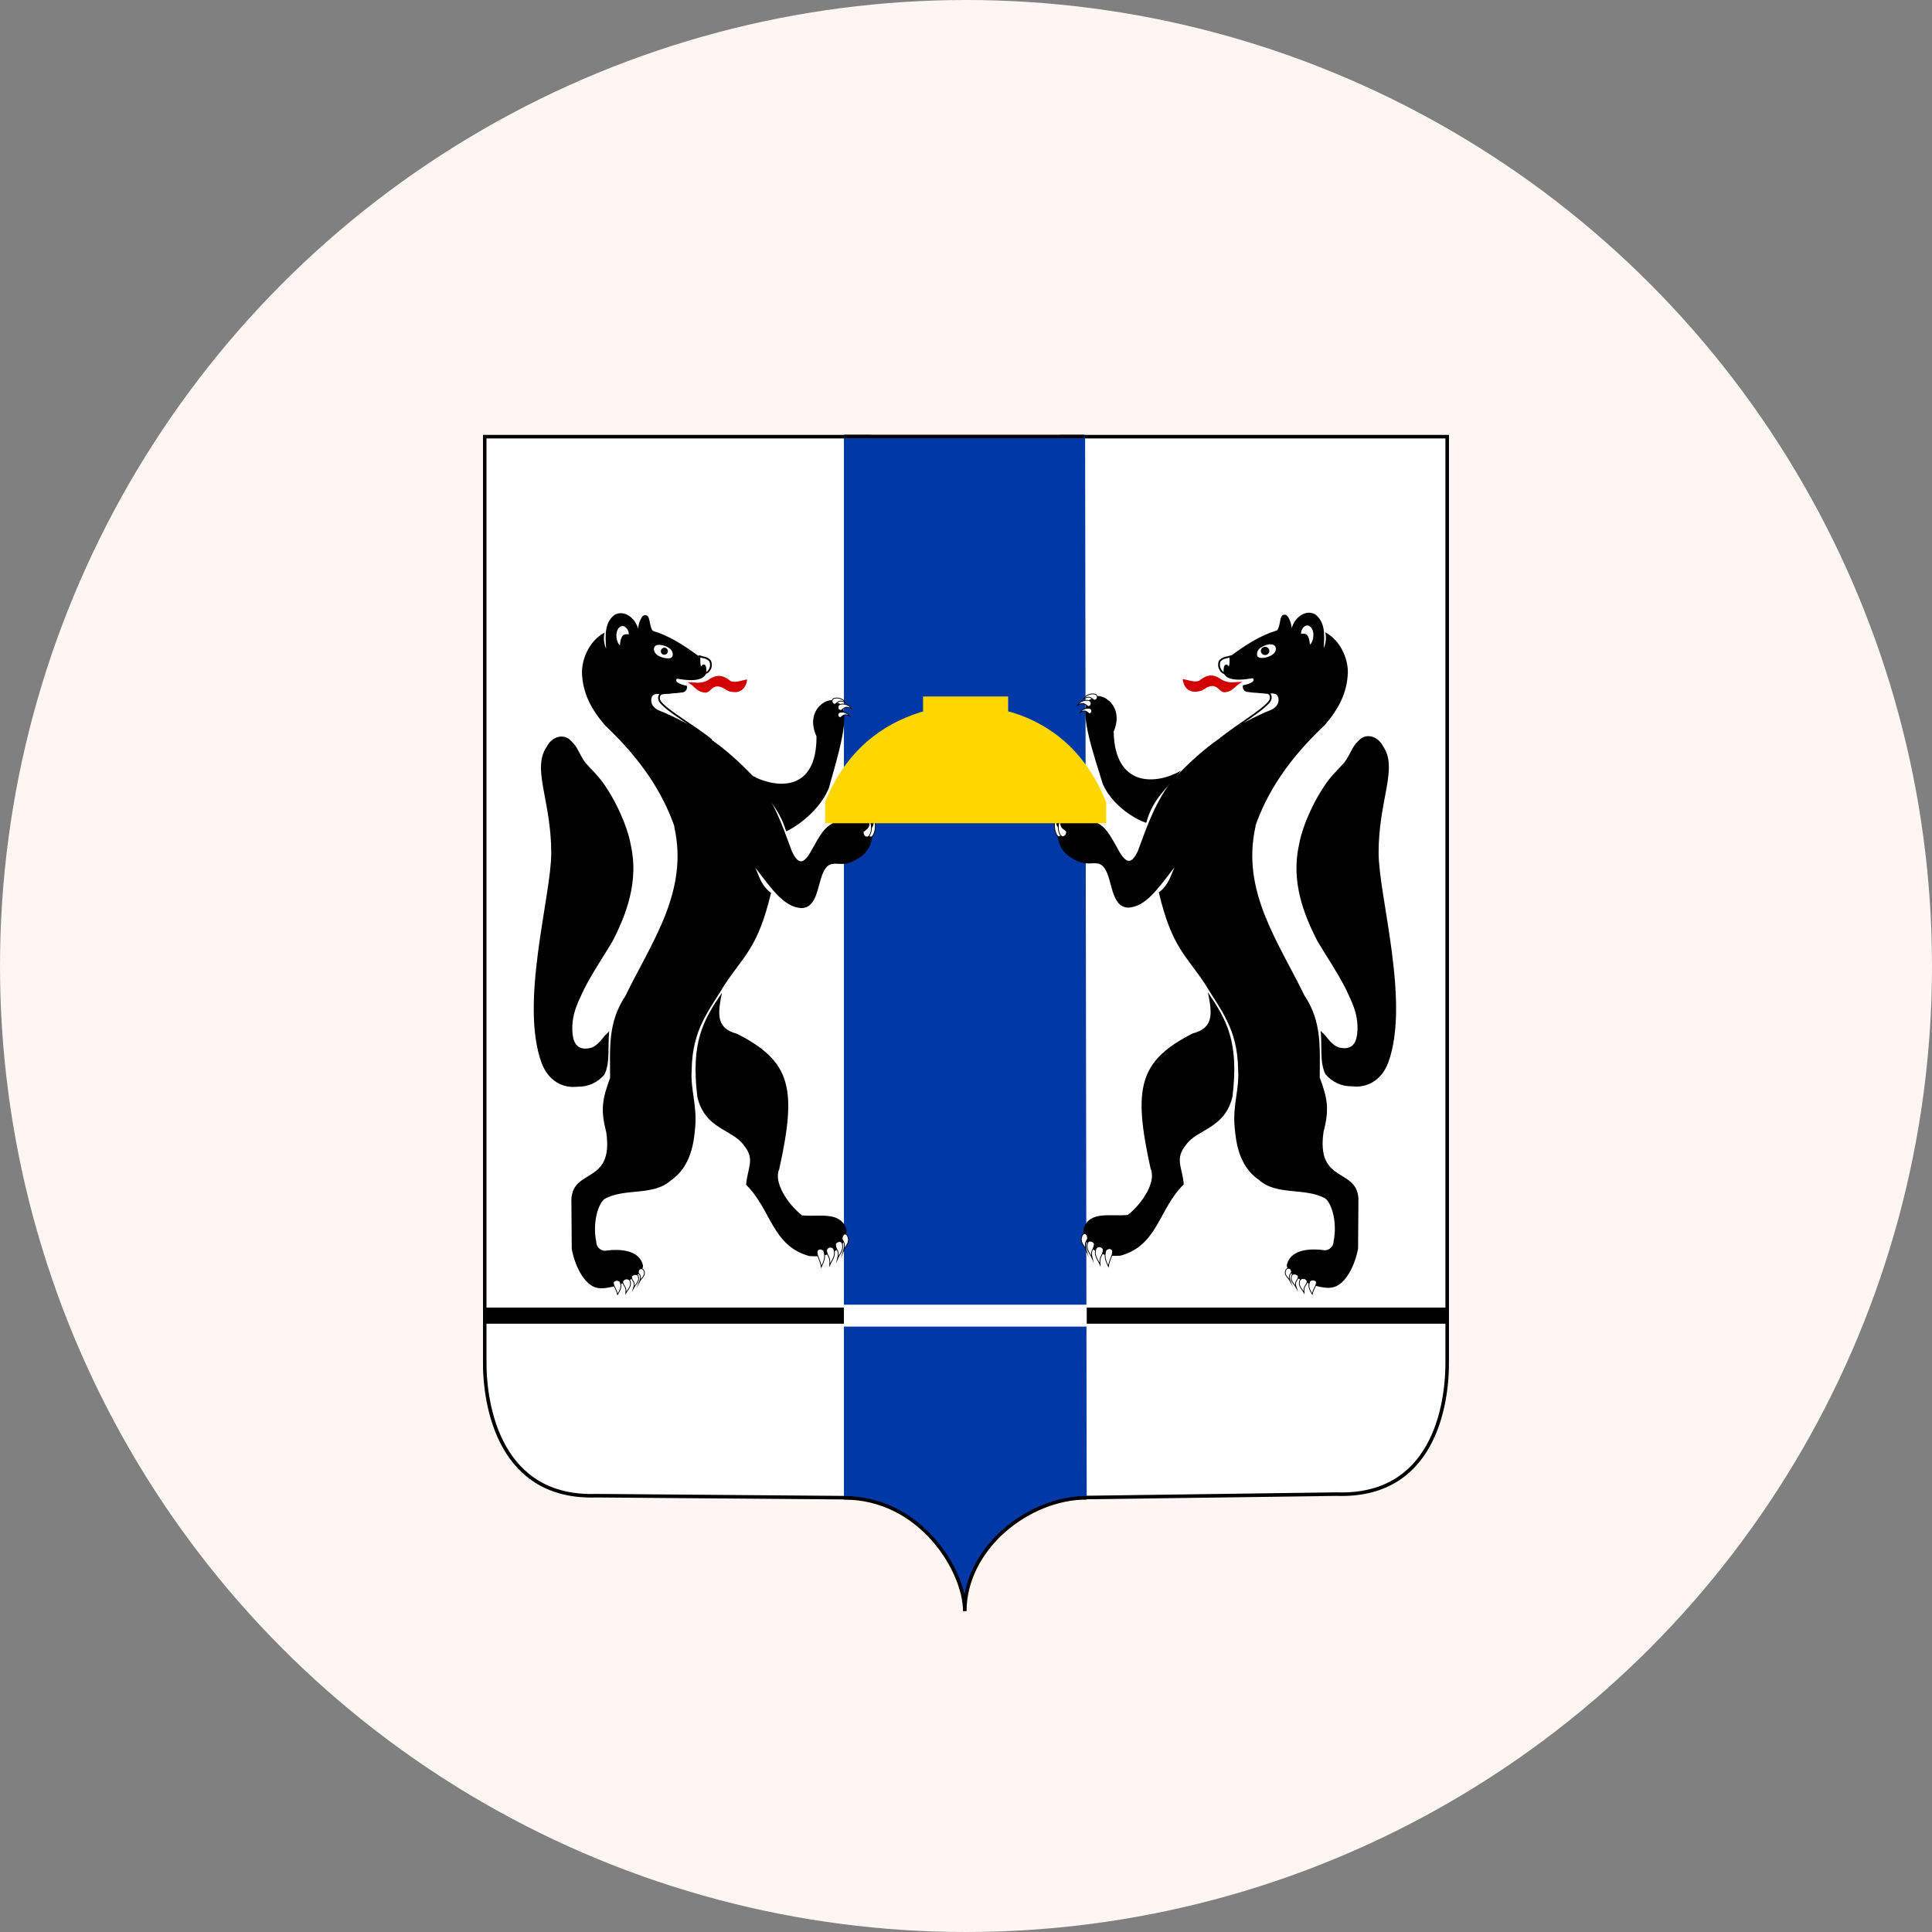 <?xml version="1.0" encoding="UTF-8"?> <svg xmlns="http://www.w3.org/2000/svg" width="80" height="80" viewBox="0 0 80 80" fill="none"><rect x="0" y="0" width="80" height="80" fill="#808080" stroke="none"/><circle cx="40" cy="40" r="40" fill="#FDF6F2"></circle><g clip-path="url(#clip0_874_247)"><path fill-rule="evenodd" clip-rule="evenodd" d="M35.989 18.081H20.071V56.336C20.052 58.278 20.723 62.072 24.695 61.933L35.998 62.024V18.081H35.989Z" fill="white"></path><path d="M35.989 18.081H20.071V56.336C20.052 58.278 20.723 62.072 24.695 61.933L35.998 62.024V18.081H35.989Z" stroke="black" stroke-width="0.147" stroke-miterlimit="22.93"></path><path fill-rule="evenodd" clip-rule="evenodd" d="M43.887 18.081H59.925V56.336C59.945 58.278 59.306 62.009 55.341 61.868L43.891 62.024V18.081H43.887Z" fill="white"></path><path d="M43.887 18.081H59.925V56.336C59.945 58.278 59.306 62.009 55.341 61.868L43.891 62.024V18.081H43.887Z" stroke="black" stroke-width="0.147" stroke-miterlimit="22.93"></path><path fill-rule="evenodd" clip-rule="evenodd" d="M34.95 18.073H44.932L44.998 62.047C42.295 62.047 39.948 64.46 39.948 66.711C39.948 64.648 37.787 62.022 34.945 62.051V18.073H34.95Z" fill="#0039A6"></path><path d="M34.947 54.16H20.027V54.794H34.947V54.16Z" fill="black"></path><path d="M34.947 54.16H20.027V54.794H34.947V54.16Z" stroke="black" stroke-width="0.032" stroke-miterlimit="22.93"></path><path d="M59.92 54.16H45V54.794H59.92V54.16Z" fill="black"></path><path d="M59.92 54.16H45V54.794H59.92V54.16Z" stroke="black" stroke-width="0.032" stroke-miterlimit="22.93"></path><path d="M44.998 54.025H34.945V54.931H44.998V54.025Z" fill="white"></path><path fill-rule="evenodd" clip-rule="evenodd" d="M25.862 53.072L25.398 52.941L26 52.437L26.499 52.56L25.862 53.072Z" fill="#D81200"></path><path d="M25.862 53.072L25.398 52.941L26 52.437L26.499 52.56L25.862 53.072Z" stroke="black" stroke-width="0.032" stroke-miterlimit="22.93"></path><path fill-rule="evenodd" clip-rule="evenodd" d="M25.097 52.874L24.633 52.742L25.235 52.238L25.734 52.362L25.097 52.874Z" fill="#D81200"></path><path d="M25.097 52.874L24.633 52.742L25.235 52.238L25.734 52.362L25.097 52.874Z" stroke="black" stroke-width="0.032" stroke-miterlimit="22.93"></path><path fill-rule="evenodd" clip-rule="evenodd" d="M22.659 30.886C22.83 30.572 23.216 30.372 23.553 30.592C23.928 30.928 23.884 31.018 24.171 31.483C24.282 31.662 24.535 31.881 24.789 32.182C25.342 32.832 25.972 34.121 26.119 34.989C26.461 36.496 25.931 37.87 25.363 38.978C24.971 39.638 24.539 40.263 24.188 40.954C23.937 41.502 23.679 41.947 23.698 42.669C23.718 43.109 23.845 43.51 24.407 43.403C24.639 43.365 24.831 43.161 25.038 42.891C25.087 42.829 25.185 42.761 25.225 42.694C25.16 43.337 25.273 43.995 25.029 44.495C24.894 44.657 24.724 44.787 24.532 44.874C24.339 44.961 24.129 45.004 23.918 44.998C23.302 45.075 22.697 44.748 22.427 44.015C21.509 41.52 22.825 37.116 22.826 35.326C22.826 33.107 21.994 31.815 22.657 30.896" fill="black"></path><path fill-rule="evenodd" clip-rule="evenodd" d="M25.032 26.202C24.983 26.422 25.006 26.652 25.098 26.858C25.055 26.271 25.042 25.773 25.447 25.46C25.82 25.245 26.29 25.555 26.423 26.035C26.432 25.833 26.57 25.422 26.734 25.477C26.94 25.477 26.868 25.917 27.028 26.121C27.728 26.334 28.277 26.701 28.829 27.093C29.064 27.273 29.253 27.313 29.286 27.561C29.346 28.198 28.776 28.23 28.033 28.103C27.875 28.25 28.273 28.369 28.44 28.396C28.455 28.45 28.449 28.507 28.423 28.556C28.398 28.606 28.355 28.644 28.303 28.664C27.929 28.722 27.548 28.735 27.17 28.702C26.877 28.725 26.793 29.246 27.335 29.496C29.225 30.247 30.287 31.202 31.332 32.294L27.967 34.337C27.456 32.805 26.514 31.417 25.056 30.038C24.497 29.386 24.132 28.73 24.098 27.869C24.089 27.303 24.383 26.548 25.032 26.195" fill="black"></path><path fill-rule="evenodd" clip-rule="evenodd" d="M27.563 26.758C27.773 26.846 27.871 26.964 27.856 27.136C27.842 27.307 27.544 27.282 27.332 27.19C27.121 27.098 27.044 26.94 27.091 26.808C27.138 26.676 27.351 26.673 27.561 26.761" fill="white"></path><path fill-rule="evenodd" clip-rule="evenodd" d="M27.52 26.818C27.549 26.82 27.575 26.831 27.598 26.847C27.62 26.864 27.638 26.887 27.648 26.914C27.657 26.94 27.659 26.969 27.653 26.997C27.647 27.024 27.633 27.049 27.613 27.069C27.593 27.089 27.568 27.103 27.54 27.108C27.513 27.114 27.484 27.112 27.458 27.102C27.431 27.092 27.408 27.075 27.392 27.052C27.375 27.029 27.365 27.002 27.363 26.974C27.363 26.953 27.367 26.933 27.375 26.914C27.383 26.895 27.395 26.878 27.409 26.863C27.424 26.849 27.441 26.837 27.46 26.83C27.479 26.822 27.5 26.818 27.52 26.818Z" fill="black"></path><path fill-rule="evenodd" clip-rule="evenodd" d="M28.965 27.179C29.111 27.227 29.279 27.215 29.405 27.372C29.536 27.685 29.242 27.919 29.214 27.848C29.214 27.738 29.214 27.579 29.156 27.555C29.097 27.529 29.057 27.631 29.038 27.69C28.956 27.565 28.956 27.443 28.965 27.179Z" fill="white"></path><path d="M28.965 27.179C29.111 27.227 29.279 27.215 29.405 27.372C29.536 27.685 29.242 27.919 29.214 27.848C29.214 27.738 29.214 27.579 29.156 27.555C29.097 27.529 29.057 27.631 29.038 27.69C28.956 27.565 28.956 27.443 28.965 27.179Z" stroke="black" stroke-width="0.073" stroke-miterlimit="22.93"></path><path fill-rule="evenodd" clip-rule="evenodd" d="M28.466 28.255C28.736 28.234 28.99 28.341 29.3 28.173C29.594 27.967 29.851 27.879 30.24 28.193C30.427 28.3 30.73 28.16 30.938 28.136C30.915 28.396 30.742 28.723 30.316 28.65C30.037 28.626 30 28.438 29.705 28.422C29.45 28.438 29.425 28.666 29.211 28.682C28.802 28.647 28.788 28.396 28.465 28.255" fill="#D20000"></path><path fill-rule="evenodd" clip-rule="evenodd" d="M26.936 28.912C26.986 28.702 27.129 28.677 27.449 28.708C27.261 28.726 27.243 28.95 27.358 29.085C27.703 29.491 28.7 30.035 29.46 30.643C28.762 30.152 28.008 29.744 27.215 29.427C27.013 29.304 26.9 29.157 26.936 28.912Z" fill="white"></path><path d="M26.936 28.912C26.986 28.702 27.129 28.677 27.449 28.708C27.261 28.726 27.243 28.95 27.358 29.085C27.703 29.491 28.7 30.035 29.46 30.643C28.762 30.152 28.008 29.744 27.215 29.427C27.013 29.304 26.9 29.157 26.936 28.912Z" stroke="black" stroke-width="0.073" stroke-miterlimit="22.93"></path><path fill-rule="evenodd" clip-rule="evenodd" d="M25.682 25.951C25.829 25.854 26.036 26.02 26.038 26.269C25.779 26.225 25.706 26.35 25.666 26.72C25.478 26.543 25.468 26.083 25.682 25.951Z" fill="white"></path><path fill-rule="evenodd" clip-rule="evenodd" d="M34.637 29.092C34.398 28.747 33.282 29.345 33.809 30.488C33.827 32.784 32.181 32.68 31.105 32.103C31.641 32.96 32.237 33.377 32.551 34.418C32.562 34.453 33.856 33.785 34.326 32.618C34.592 31.613 35.414 29.16 34.637 29.095" fill="black"></path><path fill-rule="evenodd" clip-rule="evenodd" d="M35.017 29.097C34.769 28.965 34.73 29.048 34.576 29.164C34.547 29.163 34.52 29.152 34.498 29.133C34.475 29.114 34.461 29.089 34.455 29.06C34.45 29.031 34.455 29.002 34.468 28.976C34.482 28.951 34.504 28.93 34.531 28.919C34.62 28.894 34.715 28.897 34.803 28.929C34.89 28.961 34.965 29.02 35.017 29.097Z" fill="white"></path><path d="M35.017 29.097C34.769 28.965 34.73 29.048 34.576 29.164C34.547 29.163 34.52 29.152 34.498 29.133C34.475 29.114 34.461 29.089 34.455 29.06C34.45 29.031 34.455 29.002 34.468 28.976C34.482 28.951 34.504 28.93 34.531 28.919C34.62 28.894 34.715 28.897 34.803 28.929C34.89 28.961 34.965 29.02 35.017 29.097Z" stroke="black" stroke-width="0.032" stroke-miterlimit="22.93"></path><path fill-rule="evenodd" clip-rule="evenodd" d="M35.268 29.349C35.02 29.217 34.981 29.3 34.827 29.416C34.797 29.418 34.768 29.408 34.745 29.39C34.721 29.372 34.705 29.346 34.698 29.317C34.692 29.287 34.696 29.257 34.709 29.23C34.723 29.204 34.746 29.183 34.773 29.171C34.864 29.144 34.961 29.146 35.05 29.178C35.139 29.21 35.215 29.27 35.268 29.349Z" fill="white"></path><path d="M35.268 29.349C35.02 29.217 34.981 29.3 34.827 29.416C34.797 29.418 34.768 29.408 34.745 29.39C34.721 29.372 34.705 29.346 34.698 29.317C34.692 29.287 34.696 29.257 34.709 29.23C34.723 29.204 34.746 29.183 34.773 29.171C34.864 29.144 34.961 29.146 35.05 29.178C35.139 29.21 35.215 29.27 35.268 29.349Z" stroke="black" stroke-width="0.032" stroke-miterlimit="22.93"></path><path fill-rule="evenodd" clip-rule="evenodd" d="M35.179 29.653C34.965 29.54 34.932 29.612 34.806 29.712C34.781 29.712 34.756 29.703 34.737 29.688C34.717 29.672 34.703 29.65 34.698 29.625C34.693 29.601 34.696 29.575 34.707 29.553C34.718 29.53 34.736 29.512 34.759 29.502C34.836 29.48 34.918 29.483 34.993 29.51C35.068 29.537 35.133 29.587 35.179 29.653Z" fill="white"></path><path d="M35.179 29.653C34.965 29.54 34.932 29.612 34.806 29.712C34.781 29.712 34.756 29.703 34.737 29.688C34.717 29.672 34.703 29.65 34.698 29.625C34.693 29.601 34.696 29.575 34.707 29.553C34.718 29.53 34.736 29.512 34.759 29.502C34.836 29.48 34.918 29.483 34.993 29.51C35.068 29.537 35.133 29.587 35.179 29.653Z" stroke="black" stroke-width="0.032" stroke-miterlimit="22.93"></path><path fill-rule="evenodd" clip-rule="evenodd" d="M28.876 45.42C28.6 43.152 29.119 42.252 29.894 41.107C29.708 42.012 29.66 42.584 30.523 42.809C32.755 43.948 33.008 45.062 32.265 48.416C32.029 48.936 32.578 49.82 33.208 50.325C33.931 50.402 34.8 50.129 35.051 50.912C35.068 51.581 34.501 52.101 33.514 52.011C31.969 51.592 31.938 50.087 30.896 49.059C30.941 48.377 31.288 48.008 30.802 47.427C30.349 46.765 29.187 46.765 28.876 45.42Z" fill="black"></path><path fill-rule="evenodd" clip-rule="evenodd" d="M27.919 34.232L31.252 32.159C32.083 33.226 32.384 34.158 32.792 35.255C33.086 35.873 33.31 35.789 33.695 35.044C34.103 34.31 34.213 34.232 34.635 34.001H36.119C36.137 34.089 36.141 34.178 36.13 34.267C36.13 34.716 36.144 35.433 35.037 35.766C34.62 35.8 34.436 35.681 34.216 35.913C33.823 36.377 33.947 37.596 33.172 37.604C32.468 37.542 32.011 36.889 31.279 35.932C31.451 36.331 31.527 36.666 31.925 36.973C31.386 39.274 30.765 39.603 29.984 40.81C29.388 41.814 28.663 42.605 28.642 44.293C28.579 45.145 28.889 45.788 28.777 46.778C28.727 47.275 28.623 48.309 27.77 48.885C27.036 49.54 25.85 49.178 25.025 49.651C24.741 49.889 24.537 50.679 24.688 51.413C24.687 51.51 24.724 51.605 24.791 51.675C24.859 51.746 24.951 51.788 25.049 51.791C25.861 51.678 26.49 51.843 26.624 52.389C26.668 52.895 25.263 53.449 24.735 53.33C24.165 53.221 23.782 52.33 23.675 51.715C23.67 51.03 23.665 50.342 23.66 49.651C23.732 48.364 25.422 49.044 25.103 46.878C24.854 45.939 24.949 45.484 25.263 44.634C25.263 43.429 25.159 42.342 25.896 41.241C26.988 38.994 28.525 36.914 27.919 34.232Z" fill="black"></path><path fill-rule="evenodd" clip-rule="evenodd" d="M33.838 51.8C33.906 51.698 33.985 51.699 34.104 51.777C34.207 52.053 34.104 52.252 34.008 52.459C33.973 52.188 33.797 51.958 33.838 51.8Z" fill="white"></path><path d="M33.838 51.8C33.906 51.698 33.985 51.699 34.104 51.777C34.207 52.053 34.104 52.252 34.008 52.459C33.973 52.188 33.797 51.958 33.838 51.8Z" stroke="black" stroke-width="0.032" stroke-miterlimit="22.93"></path><path fill-rule="evenodd" clip-rule="evenodd" d="M34.223 51.781C34.228 51.747 34.244 51.716 34.267 51.691C34.291 51.667 34.322 51.65 34.355 51.644C34.389 51.638 34.424 51.643 34.455 51.657C34.486 51.671 34.511 51.695 34.528 51.725C34.617 52.018 34.45 52.174 34.359 52.381C34.386 52.015 34.265 52.056 34.223 51.781Z" fill="white"></path><path d="M34.223 51.781C34.228 51.747 34.244 51.716 34.267 51.691C34.291 51.667 34.322 51.65 34.355 51.644C34.389 51.638 34.424 51.643 34.455 51.657C34.486 51.671 34.511 51.695 34.528 51.725C34.617 52.018 34.45 52.174 34.359 52.381C34.386 52.015 34.265 52.056 34.223 51.781Z" stroke="black" stroke-width="0.032" stroke-miterlimit="22.93"></path><path fill-rule="evenodd" clip-rule="evenodd" d="M34.594 51.53C34.604 51.427 34.826 51.346 34.871 51.481C34.956 51.775 34.771 51.904 34.685 52.112C34.774 51.763 34.608 51.785 34.594 51.53Z" fill="white"></path><path d="M34.594 51.53C34.604 51.427 34.826 51.346 34.871 51.481C34.956 51.775 34.771 51.904 34.685 52.112C34.774 51.763 34.608 51.785 34.594 51.53Z" stroke="black" stroke-width="0.032" stroke-miterlimit="22.93"></path><path fill-rule="evenodd" clip-rule="evenodd" d="M34.88 51.234C34.89 51.14 35.012 51.001 35.103 51.196C35.209 51.458 35.01 51.585 34.93 51.783C35.051 51.381 34.825 51.397 34.88 51.234Z" fill="white"></path><path d="M34.88 51.234C34.89 51.14 35.012 51.001 35.103 51.196C35.209 51.458 35.01 51.585 34.93 51.783C35.051 51.381 34.825 51.397 34.88 51.234Z" stroke="black" stroke-width="0.032" stroke-miterlimit="22.93"></path><path fill-rule="evenodd" clip-rule="evenodd" d="M25.404 53.084C25.42 53.065 25.44 53.05 25.462 53.038C25.484 53.027 25.508 53.021 25.532 53.019C25.557 53.017 25.581 53.02 25.605 53.028C25.628 53.036 25.65 53.048 25.668 53.065C25.77 53.282 25.668 53.44 25.571 53.603C25.536 53.391 25.366 53.21 25.404 53.084Z" fill="white"></path><path d="M25.404 53.084C25.42 53.065 25.44 53.05 25.462 53.038C25.484 53.027 25.508 53.021 25.532 53.019C25.557 53.017 25.581 53.02 25.605 53.028C25.628 53.036 25.65 53.048 25.668 53.065C25.77 53.282 25.668 53.44 25.571 53.603C25.536 53.391 25.366 53.21 25.404 53.084Z" stroke="black" stroke-width="0.032" stroke-miterlimit="22.93"></path><path fill-rule="evenodd" clip-rule="evenodd" d="M25.781 53.069C25.793 53.04 25.812 53.015 25.836 52.996C25.86 52.976 25.889 52.964 25.92 52.959C25.951 52.954 25.982 52.958 26.011 52.969C26.04 52.981 26.066 52.999 26.085 53.024C26.173 53.253 26.006 53.379 25.915 53.542C25.946 53.254 25.822 53.292 25.781 53.069Z" fill="white"></path><path d="M25.781 53.069C25.793 53.04 25.812 53.015 25.836 52.996C25.86 52.976 25.889 52.964 25.92 52.959C25.951 52.954 25.982 52.958 26.011 52.969C26.04 52.981 26.066 52.999 26.085 53.024C26.173 53.253 26.006 53.379 25.915 53.542C25.946 53.254 25.822 53.292 25.781 53.069Z" stroke="black" stroke-width="0.032" stroke-miterlimit="22.93"></path><path fill-rule="evenodd" clip-rule="evenodd" d="M26.148 52.87C26.159 52.79 26.379 52.724 26.423 52.832C26.507 53.063 26.322 53.167 26.236 53.331C26.328 53.05 26.163 53.073 26.148 52.87Z" fill="white"></path><path d="M26.148 52.87C26.159 52.79 26.379 52.724 26.423 52.832C26.507 53.063 26.322 53.167 26.236 53.331C26.328 53.05 26.163 53.073 26.148 52.87Z" stroke="black" stroke-width="0.032" stroke-miterlimit="22.93"></path><path fill-rule="evenodd" clip-rule="evenodd" d="M26.437 52.637C26.44 52.611 26.451 52.588 26.469 52.569C26.486 52.551 26.51 52.539 26.535 52.535C26.561 52.532 26.586 52.537 26.608 52.55C26.631 52.562 26.648 52.582 26.657 52.606C26.762 52.812 26.563 52.913 26.483 53.066C26.608 52.753 26.387 52.766 26.437 52.637Z" fill="white"></path><path d="M26.437 52.637C26.44 52.611 26.451 52.588 26.469 52.569C26.486 52.551 26.51 52.539 26.535 52.535C26.561 52.532 26.586 52.537 26.608 52.55C26.631 52.562 26.648 52.582 26.657 52.606C26.762 52.812 26.563 52.913 26.483 53.066C26.608 52.753 26.387 52.766 26.437 52.637Z" stroke="black" stroke-width="0.032" stroke-miterlimit="22.93"></path><path fill-rule="evenodd" clip-rule="evenodd" d="M36.161 33.829C36.201 34.225 36.103 34.248 35.934 34.416C35.902 34.623 36.063 34.747 36.157 34.585C36.217 34.468 36.248 34.339 36.249 34.208C36.249 34.076 36.22 33.947 36.161 33.829Z" fill="white"></path><path d="M36.161 33.829C36.201 34.225 36.103 34.248 35.934 34.416C35.902 34.623 36.063 34.747 36.157 34.585C36.217 34.468 36.248 34.339 36.249 34.208C36.249 34.076 36.22 33.947 36.161 33.829Z" stroke="black" stroke-width="0.032" stroke-miterlimit="22.93"></path><path fill-rule="evenodd" clip-rule="evenodd" d="M35.971 33.907C36.034 34.271 35.927 34.289 35.745 34.436C35.718 34.625 35.906 34.741 36.003 34.594C36.063 34.488 36.091 34.368 36.085 34.246C36.08 34.125 36.04 34.007 35.971 33.907Z" fill="white"></path><path d="M35.971 33.907C36.034 34.271 35.927 34.289 35.745 34.436C35.718 34.625 35.906 34.741 36.003 34.594C36.063 34.488 36.091 34.368 36.085 34.246C36.08 34.125 36.04 34.007 35.971 33.907Z" stroke="black" stroke-width="0.032" stroke-miterlimit="22.93"></path><path fill-rule="evenodd" clip-rule="evenodd" d="M54.047 53.056L54.511 52.923L53.911 52.42L53.41 52.543L54.047 53.056Z" fill="#D81200"></path><path d="M54.047 53.056L54.511 52.923L53.911 52.42L53.41 52.543L54.047 53.056Z" stroke="black" stroke-width="0.032" stroke-miterlimit="22.93"></path><path fill-rule="evenodd" clip-rule="evenodd" d="M54.811 52.856L55.275 52.725L54.675 52.222L54.176 52.343L54.811 52.856Z" fill="#D81200"></path><path d="M54.811 52.856L55.275 52.725L54.675 52.222L54.176 52.343L54.811 52.856Z" stroke="black" stroke-width="0.032" stroke-miterlimit="22.93"></path><path fill-rule="evenodd" clip-rule="evenodd" d="M57.252 30.869C57.08 30.555 56.694 30.355 56.358 30.576C55.982 30.912 56.026 31.001 55.74 31.467C55.629 31.646 55.376 31.866 55.122 32.165C54.569 32.817 53.939 34.105 53.792 34.972C53.449 36.487 53.98 37.855 54.547 38.962C54.939 39.621 55.37 40.246 55.721 40.938C55.972 41.485 56.23 41.93 56.211 42.652C56.191 43.093 56.065 43.493 55.504 43.386C55.272 43.348 55.08 43.144 54.873 42.874C54.824 42.812 54.726 42.745 54.686 42.677C54.751 43.32 54.638 43.979 54.881 44.478C55.017 44.641 55.187 44.77 55.379 44.858C55.572 44.945 55.781 44.987 55.993 44.982C56.609 45.058 57.214 44.731 57.484 43.998C58.402 41.503 57.086 37.099 57.085 35.31C57.085 33.09 57.917 31.798 57.254 30.879" fill="black"></path><path fill-rule="evenodd" clip-rule="evenodd" d="M54.877 26.184C54.926 26.404 54.903 26.634 54.811 26.84C54.854 26.253 54.867 25.755 54.462 25.441C54.089 25.225 53.619 25.535 53.486 26.015C53.477 25.814 53.339 25.403 53.174 25.457C52.967 25.457 53.041 25.898 52.881 26.102C52.181 26.314 51.631 26.681 51.08 27.073C50.845 27.254 50.655 27.294 50.623 27.542C50.563 28.179 51.132 28.211 51.875 28.083C52.034 28.23 51.636 28.349 51.468 28.377C51.454 28.43 51.46 28.487 51.485 28.537C51.51 28.586 51.553 28.625 51.605 28.644C51.98 28.703 52.36 28.715 52.738 28.682C53.032 28.706 53.115 29.227 52.574 29.476C50.68 30.228 49.622 31.182 48.578 32.274L51.943 34.318C52.453 32.785 53.396 31.398 54.854 30.025C55.413 29.374 55.778 28.717 55.812 27.857C55.821 27.291 55.527 26.536 54.879 26.182" fill="black"></path><path fill-rule="evenodd" clip-rule="evenodd" d="M52.346 26.741C52.136 26.829 52.038 26.946 52.052 27.118C52.067 27.29 52.365 27.265 52.576 27.172C52.788 27.08 52.87 26.923 52.816 26.788C52.761 26.653 52.556 26.653 52.346 26.741Z" fill="white"></path><path d="M52.545 26.957C52.547 26.873 52.476 26.803 52.388 26.802C52.299 26.8 52.227 26.867 52.225 26.952C52.224 27.036 52.294 27.106 52.383 27.107C52.471 27.109 52.544 27.041 52.545 26.957Z" fill="black"></path><path d="M52.545 26.957C52.547 26.873 52.476 26.803 52.388 26.802C52.299 26.8 52.227 26.867 52.225 26.952C52.224 27.036 52.294 27.106 52.383 27.107C52.471 27.109 52.544 27.041 52.545 26.957Z" stroke="black" stroke-width="0.032" stroke-miterlimit="22.93"></path><path fill-rule="evenodd" clip-rule="evenodd" d="M50.945 27.184C50.798 27.232 50.631 27.22 50.505 27.377C50.386 27.689 50.679 27.925 50.702 27.853C50.702 27.743 50.702 27.584 50.76 27.559C50.819 27.534 50.859 27.636 50.878 27.694C50.95 27.568 50.958 27.446 50.945 27.184Z" fill="white"></path><path d="M50.945 27.184C50.798 27.232 50.631 27.22 50.505 27.377C50.386 27.689 50.679 27.925 50.702 27.853C50.702 27.743 50.702 27.584 50.76 27.559C50.819 27.534 50.859 27.636 50.878 27.694C50.95 27.568 50.958 27.446 50.945 27.184Z" stroke="black" stroke-width="0.073" stroke-miterlimit="22.93"></path><path fill-rule="evenodd" clip-rule="evenodd" d="M51.445 28.238C51.175 28.218 50.919 28.325 50.611 28.156C50.317 27.951 50.06 27.863 49.671 28.177C49.483 28.284 49.181 28.143 48.973 28.119C48.996 28.379 49.169 28.707 49.595 28.633C49.874 28.61 49.909 28.422 50.206 28.406C50.461 28.422 50.486 28.649 50.7 28.666C51.108 28.63 51.123 28.379 51.446 28.238" fill="#D20000"></path><path fill-rule="evenodd" clip-rule="evenodd" d="M52.971 28.893C52.921 28.683 52.779 28.658 52.459 28.689C52.647 28.706 52.664 28.931 52.55 29.066C52.205 29.471 51.305 29.976 50.543 30.584C51.209 30.107 51.931 29.712 52.692 29.409C52.895 29.286 53.009 29.139 52.971 28.893Z" fill="white"></path><path d="M52.971 28.893C52.921 28.683 52.779 28.658 52.459 28.689C52.647 28.706 52.664 28.931 52.55 29.066C52.205 29.471 51.305 29.976 50.543 30.584C51.209 30.107 51.931 29.712 52.692 29.409C52.895 29.286 53.009 29.139 52.971 28.893Z" stroke="black" stroke-width="0.073" stroke-miterlimit="22.93"></path><path fill-rule="evenodd" clip-rule="evenodd" d="M54.226 25.927C54.08 25.831 53.873 25.996 53.871 26.246C54.13 26.202 54.203 26.328 54.242 26.697C54.43 26.519 54.441 26.06 54.226 25.927Z" fill="white"></path><path fill-rule="evenodd" clip-rule="evenodd" d="M45.248 28.925C45.477 28.573 46.609 29.141 46.114 30.297C46.16 32.593 47.846 32.514 48.903 31.912C48.294 32.687 47.743 33.054 47.466 34.066C47.456 34.101 46.161 33.599 45.659 32.451C45.365 31.453 44.476 29.023 45.251 28.928" fill="black"></path><path fill-rule="evenodd" clip-rule="evenodd" d="M44.867 28.94C45.112 28.802 45.152 28.884 45.308 28.995C45.337 28.996 45.367 28.986 45.39 28.967C45.413 28.948 45.429 28.922 45.435 28.892C45.441 28.863 45.436 28.833 45.421 28.806C45.407 28.78 45.384 28.76 45.356 28.749C45.265 28.724 45.168 28.729 45.08 28.764C44.992 28.798 44.917 28.86 44.867 28.94Z" fill="white"></path><path d="M44.867 28.94C45.112 28.802 45.152 28.884 45.308 28.995C45.337 28.996 45.367 28.986 45.39 28.967C45.413 28.948 45.429 28.922 45.435 28.892C45.441 28.863 45.436 28.833 45.421 28.806C45.407 28.78 45.384 28.76 45.356 28.749C45.265 28.724 45.168 28.729 45.08 28.764C44.992 28.798 44.917 28.86 44.867 28.94Z" stroke="black" stroke-width="0.032" stroke-miterlimit="22.93"></path><path fill-rule="evenodd" clip-rule="evenodd" d="M44.621 29.201C44.866 29.063 44.906 29.145 45.062 29.257C45.091 29.255 45.118 29.243 45.14 29.224C45.161 29.204 45.175 29.178 45.18 29.149C45.184 29.12 45.179 29.091 45.164 29.066C45.15 29.04 45.127 29.021 45.1 29.01C45.01 28.988 44.915 28.994 44.83 29.028C44.744 29.063 44.671 29.123 44.621 29.201Z" fill="white"></path><path d="M44.621 29.201C44.866 29.063 44.906 29.145 45.062 29.257C45.091 29.255 45.118 29.243 45.14 29.224C45.161 29.204 45.175 29.178 45.18 29.149C45.184 29.12 45.179 29.091 45.164 29.066C45.15 29.04 45.127 29.021 45.1 29.01C45.01 28.988 44.915 28.994 44.83 29.028C44.744 29.063 44.671 29.123 44.621 29.201Z" stroke="black" stroke-width="0.032" stroke-miterlimit="22.93"></path><path fill-rule="evenodd" clip-rule="evenodd" d="M44.727 29.501C44.938 29.382 44.972 29.452 45.101 29.549C45.126 29.549 45.15 29.54 45.17 29.523C45.189 29.507 45.202 29.485 45.207 29.46C45.212 29.435 45.208 29.41 45.196 29.387C45.184 29.365 45.165 29.348 45.142 29.338C45.064 29.318 44.983 29.323 44.908 29.353C44.834 29.382 44.77 29.434 44.727 29.501Z" fill="white"></path><path d="M44.727 29.501C44.938 29.382 44.972 29.452 45.101 29.549C45.126 29.549 45.15 29.54 45.17 29.523C45.189 29.507 45.202 29.485 45.207 29.46C45.212 29.435 45.208 29.41 45.196 29.387C45.184 29.365 45.165 29.348 45.142 29.338C45.064 29.318 44.983 29.323 44.908 29.353C44.834 29.382 44.77 29.434 44.727 29.501Z" stroke="black" stroke-width="0.032" stroke-miterlimit="22.93"></path><path fill-rule="evenodd" clip-rule="evenodd" d="M51.035 45.403C51.311 43.135 50.792 42.235 50.017 41.09C50.203 41.994 50.252 42.567 49.388 42.791C47.156 43.93 46.903 45.044 47.646 48.399C47.882 48.918 47.333 49.802 46.703 50.307C45.98 50.385 45.111 50.112 44.86 50.894C44.844 51.564 45.41 52.083 46.397 51.994C47.942 51.574 47.973 50.069 49.016 49.042C48.97 48.359 48.623 47.991 49.109 47.409C49.562 46.747 50.724 46.747 51.035 45.403Z" fill="black"></path><path fill-rule="evenodd" clip-rule="evenodd" d="M51.99 34.214L48.657 32.14C47.827 33.207 47.526 34.139 47.118 35.236C46.824 35.853 46.599 35.768 46.215 35.024C45.807 34.29 45.697 34.212 45.275 33.982H43.791C43.773 34.069 43.769 34.159 43.779 34.248C43.779 34.697 43.766 35.413 44.873 35.746C45.29 35.782 45.474 35.661 45.694 35.893C46.087 36.357 45.962 37.577 46.737 37.584C47.442 37.523 47.898 36.869 48.631 35.912C48.459 36.312 48.383 36.646 47.985 36.953C48.524 39.255 49.145 39.584 49.926 40.79C50.522 41.794 51.247 42.586 51.267 44.274C51.331 45.125 51.021 45.768 51.132 46.759C51.182 47.255 51.286 48.29 52.139 48.865C52.873 49.52 54.059 49.159 54.885 49.632C55.169 49.87 55.373 50.659 55.222 51.393C55.223 51.491 55.186 51.585 55.118 51.656C55.051 51.726 54.959 51.768 54.861 51.772C54.049 51.659 53.419 51.823 53.286 52.369C53.242 52.876 54.647 53.429 55.175 53.31C55.745 53.202 56.128 52.311 56.235 51.696C56.24 51.011 56.245 50.323 56.25 49.632C56.178 48.344 54.488 49.024 54.807 46.859C55.056 45.919 54.961 45.466 54.647 44.614C54.647 43.409 54.751 42.323 54.014 41.222C52.922 38.974 51.385 36.894 51.991 34.212" fill="black"></path><path fill-rule="evenodd" clip-rule="evenodd" d="M46.066 51.782C45.999 51.679 45.919 51.681 45.801 51.758C45.698 52.034 45.801 52.234 45.896 52.441C45.931 52.168 46.103 51.939 46.066 51.782Z" fill="white"></path><path d="M46.066 51.782C45.999 51.679 45.919 51.681 45.801 51.758C45.698 52.034 45.801 52.234 45.896 52.441C45.931 52.168 46.103 51.939 46.066 51.782Z" stroke="black" stroke-width="0.032" stroke-miterlimit="22.93"></path><path fill-rule="evenodd" clip-rule="evenodd" d="M45.686 51.763C45.681 51.729 45.666 51.698 45.642 51.674C45.618 51.649 45.587 51.633 45.553 51.627C45.52 51.621 45.485 51.625 45.454 51.639C45.423 51.654 45.398 51.678 45.381 51.707C45.291 52.001 45.459 52.156 45.55 52.363C45.518 51.996 45.641 52.045 45.686 51.763Z" fill="white"></path><path d="M45.686 51.763C45.681 51.729 45.666 51.698 45.642 51.674C45.618 51.649 45.587 51.633 45.553 51.627C45.52 51.621 45.485 51.625 45.454 51.639C45.423 51.654 45.398 51.678 45.381 51.707C45.291 52.001 45.459 52.156 45.55 52.363C45.518 51.996 45.641 52.045 45.686 51.763Z" stroke="black" stroke-width="0.032" stroke-miterlimit="22.93"></path><path fill-rule="evenodd" clip-rule="evenodd" d="M45.315 51.512C45.305 51.409 45.083 51.329 45.038 51.464C44.952 51.757 45.137 51.886 45.224 52.095C45.134 51.738 45.302 51.763 45.315 51.512Z" fill="white"></path><path d="M45.315 51.512C45.305 51.409 45.083 51.329 45.038 51.464C44.952 51.757 45.137 51.886 45.224 52.095C45.134 51.738 45.302 51.763 45.315 51.512Z" stroke="black" stroke-width="0.032" stroke-miterlimit="22.93"></path><path fill-rule="evenodd" clip-rule="evenodd" d="M45.027 51.216C45.017 51.122 44.895 50.982 44.804 51.178C44.698 51.439 44.896 51.567 44.977 51.765C44.857 51.364 45.078 51.38 45.027 51.216Z" fill="white"></path><path d="M45.027 51.216C45.017 51.122 44.895 50.982 44.804 51.178C44.698 51.439 44.896 51.567 44.977 51.765C44.857 51.364 45.078 51.38 45.027 51.216Z" stroke="black" stroke-width="0.032" stroke-miterlimit="22.93"></path><path fill-rule="evenodd" clip-rule="evenodd" d="M54.505 53.068C54.489 53.049 54.47 53.034 54.448 53.023C54.426 53.012 54.402 53.005 54.377 53.003C54.353 53.002 54.328 53.005 54.305 53.013C54.281 53.02 54.26 53.033 54.241 53.049C54.14 53.266 54.241 53.425 54.338 53.588C54.373 53.378 54.542 53.193 54.505 53.068Z" fill="white"></path><path d="M54.505 53.068C54.489 53.049 54.47 53.034 54.448 53.023C54.426 53.012 54.402 53.005 54.377 53.003C54.353 53.002 54.328 53.005 54.305 53.013C54.281 53.02 54.26 53.033 54.241 53.049C54.14 53.266 54.241 53.425 54.338 53.588C54.373 53.378 54.542 53.193 54.505 53.068Z" stroke="black" stroke-width="0.032" stroke-miterlimit="22.93"></path><path fill-rule="evenodd" clip-rule="evenodd" d="M54.13 53.053C54.118 53.024 54.099 52.998 54.075 52.979C54.05 52.96 54.021 52.947 53.991 52.942C53.96 52.938 53.928 52.941 53.9 52.953C53.87 52.964 53.845 52.983 53.826 53.007C53.738 53.236 53.905 53.362 53.996 53.525C53.965 53.232 54.088 53.276 54.13 53.053Z" fill="white"></path><path d="M54.13 53.053C54.118 53.024 54.099 52.998 54.075 52.979C54.05 52.96 54.021 52.947 53.991 52.942C53.96 52.938 53.928 52.941 53.9 52.953C53.87 52.964 53.845 52.983 53.826 53.007C53.738 53.236 53.905 53.362 53.996 53.525C53.965 53.232 54.088 53.276 54.13 53.053Z" stroke="black" stroke-width="0.032" stroke-miterlimit="22.93"></path><path fill-rule="evenodd" clip-rule="evenodd" d="M53.761 52.852C53.75 52.771 53.53 52.705 53.486 52.814C53.402 53.044 53.587 53.148 53.672 53.313C53.578 53.03 53.744 53.053 53.761 52.852Z" fill="white"></path><path d="M53.761 52.852C53.75 52.771 53.53 52.705 53.486 52.814C53.402 53.044 53.587 53.148 53.672 53.313C53.578 53.03 53.744 53.053 53.761 52.852Z" stroke="black" stroke-width="0.032" stroke-miterlimit="22.93"></path><path fill-rule="evenodd" clip-rule="evenodd" d="M53.468 52.617C53.466 52.592 53.455 52.568 53.437 52.55C53.419 52.531 53.396 52.519 53.37 52.516C53.345 52.512 53.319 52.517 53.297 52.53C53.275 52.543 53.258 52.563 53.248 52.587C53.144 52.792 53.342 52.893 53.423 53.046C53.304 52.733 53.524 52.748 53.468 52.617Z" fill="white"></path><path d="M53.468 52.617C53.466 52.592 53.455 52.568 53.437 52.55C53.419 52.531 53.396 52.519 53.37 52.516C53.345 52.512 53.319 52.517 53.297 52.53C53.275 52.543 53.258 52.563 53.248 52.587C53.144 52.792 53.342 52.893 53.423 53.046C53.304 52.733 53.524 52.748 53.468 52.617Z" stroke="black" stroke-width="0.032" stroke-miterlimit="22.93"></path><path fill-rule="evenodd" clip-rule="evenodd" d="M43.748 33.812C43.708 34.208 43.806 34.23 43.975 34.399C44.007 34.606 43.846 34.729 43.752 34.568C43.692 34.451 43.661 34.321 43.66 34.19C43.659 34.059 43.689 33.929 43.748 33.812Z" fill="white"></path><path d="M43.748 33.812C43.708 34.208 43.806 34.23 43.975 34.399C44.007 34.606 43.846 34.729 43.752 34.568C43.692 34.451 43.661 34.321 43.66 34.19C43.659 34.059 43.689 33.929 43.748 33.812Z" stroke="black" stroke-width="0.032" stroke-miterlimit="22.93"></path><path fill-rule="evenodd" clip-rule="evenodd" d="M43.936 33.89C43.873 34.254 43.98 34.271 44.162 34.418C44.188 34.608 44 34.723 43.903 34.577C43.844 34.471 43.815 34.35 43.821 34.228C43.827 34.107 43.867 33.99 43.936 33.89Z" fill="white"></path><path d="M43.936 33.89C43.873 34.254 43.98 34.271 44.162 34.418C44.188 34.608 44 34.723 43.903 34.577C43.844 34.471 43.815 34.35 43.821 34.228C43.827 34.107 43.867 33.99 43.936 33.89Z" stroke="black" stroke-width="0.032" stroke-miterlimit="22.93"></path><path fill-rule="evenodd" clip-rule="evenodd" d="M34.164 34.088H45.805V33.236C45.806 33.232 45.806 33.227 45.805 33.223C44.972 31.121 43.519 30.003 41.957 29.514C41.929 29.505 41.79 29.47 41.745 29.453C41.734 29.453 41.745 29.433 41.745 29.427V28.84H38.221V29.464C38.207 29.464 38.108 29.494 38.094 29.499C36.563 29.973 35.02 31.065 34.164 33.216V34.086" fill="#FFD700"></path><path d="M34.941 62.02C38.131 62.02 39.95 65.051 39.95 66.717C39.95 64.127 42.563 62.02 44.997 62.02" stroke="black" stroke-width="0.147" stroke-miterlimit="22.93"></path><path d="M34.961 18.073H44.892" stroke="black" stroke-width="0.147" stroke-miterlimit="22.93"></path></g><defs><clipPath id="clip0_874_247"><rect width="40" height="48.713" fill="white" transform="translate(20 18)"></rect></clipPath></defs></svg> 